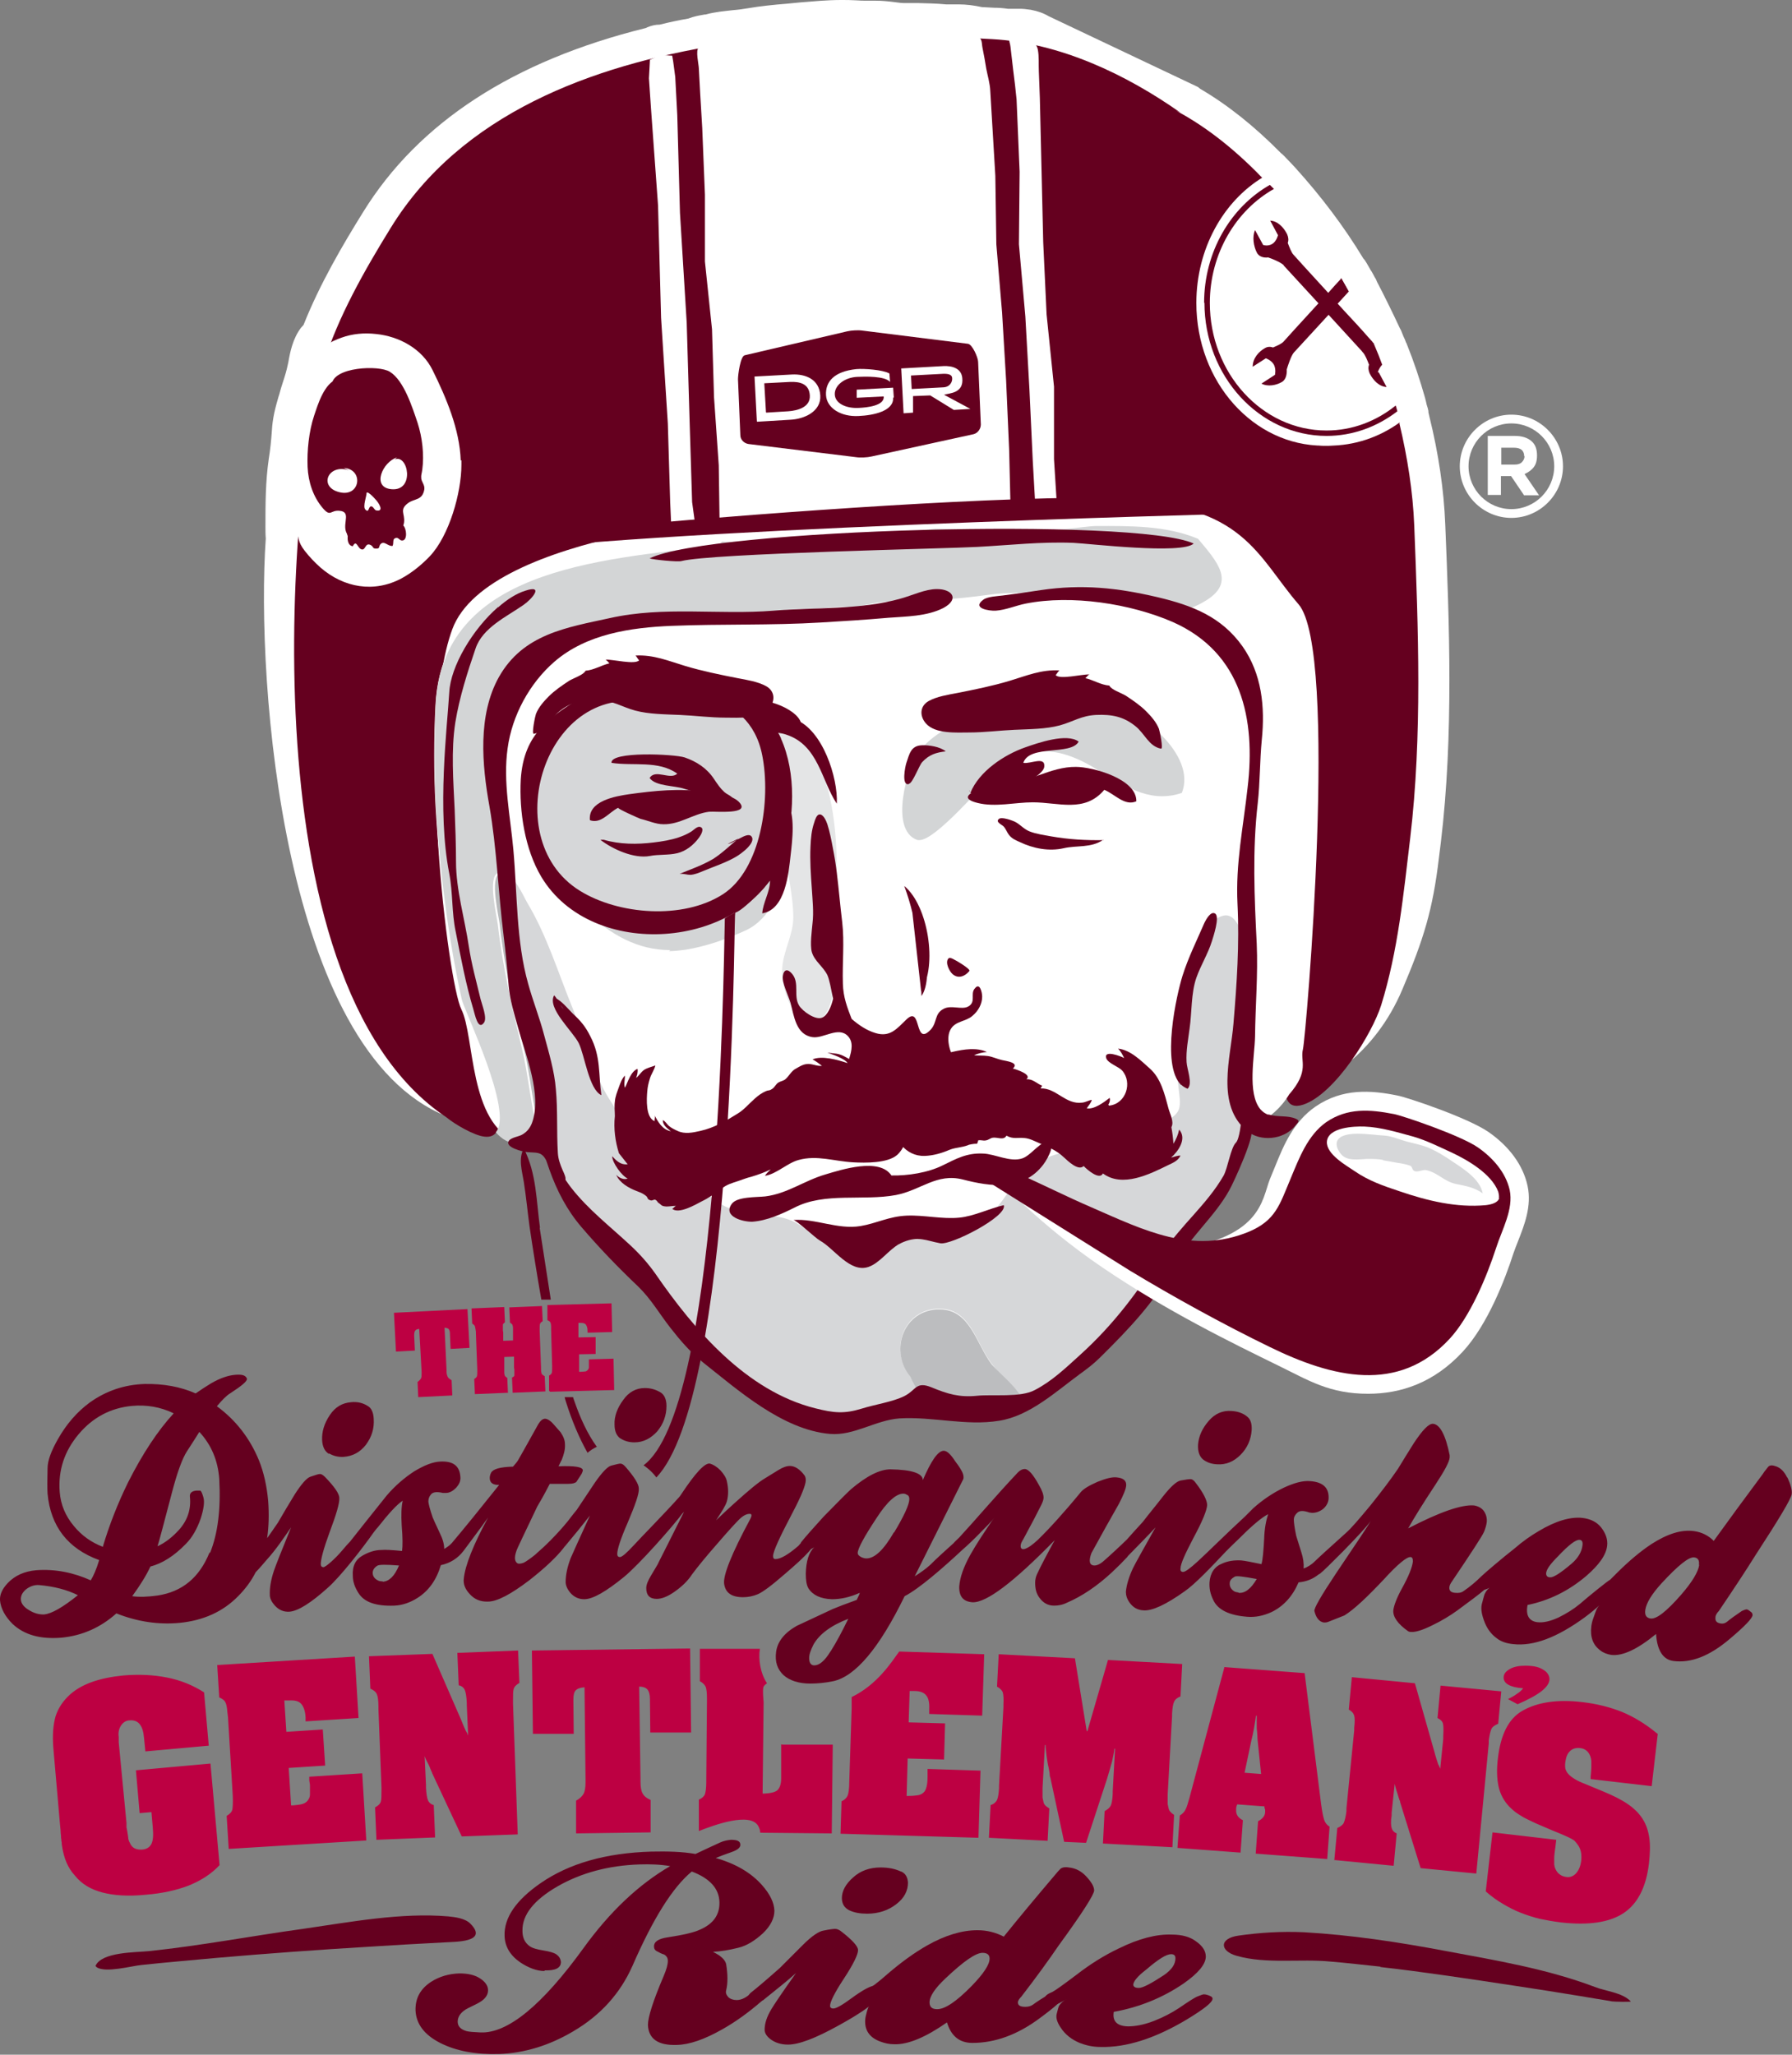 <?xml version="1.0" encoding="UTF-8"?><svg id="Layer_2" xmlns="http://www.w3.org/2000/svg" viewBox="0 0 53.13 60.9"><rect x="0" y="0" width="53.13" height="60.9" fill="#808080" stroke="none"/><defs><style>.cls-1,.cls-2{fill:#fff;}.cls-1,.cls-3{fill-rule:evenodd;}.cls-4{fill:#bd0042;}.cls-5{fill:#ebebec;}.cls-6{fill:#d6d7d9;}.cls-7{fill:#b7b8ba;}.cls-8{fill:#d3d5d6;}.cls-9{fill:#e4e5e6;}.cls-3,.cls-10{fill:#65001f;}.cls-11{fill:#bcbdbf;}.cls-12{fill:#cfd1d2;}.cls-13{fill:#414143;}.cls-14{fill:#c2c4c6;}</style></defs><g id="Layer_1-2"><path class="cls-2" d="M31.09.48c-.15-.09-.32-.15-.53-.19-.13-.02-.24-.03-.32-.03h-.12s-.07,0-.09,0c-.05,0-.1,0-.15,0-.14-.02-.27-.03-.4-.03l-.37-.02c-.23-.05-.46-.08-.69-.08-.03,0-.06,0-.09,0-.06,0-.11,0-.17,0-.04,0-.07,0-.11,0-.3-.03-.58-.03-.85-.04-.14,0-.28,0-.42,0-.08,0-.18-.02-.28-.03-.16-.02-.35-.04-.55-.04-.05,0-.1,0-.14,0-.03,0-.07,0-.1,0-.11,0-.21,0-.32-.01C25.23,0,25.09,0,24.94,0c-.42,0-.82.04-1.2.07l-.41.04c-.38.03-.78.07-1.19.14-.12.02-.26.04-.4.05-.25.03-.53.05-.82.13-.02,0-.05,0-.08.01-.12.02-.28.05-.43.11-.29.05-.57.11-.85.18-.13,0-.25.03-.37.08l-.04.02c-3.93.97-6.74,2.8-8.38,5.45-.61.98-1.29,2.14-1.77,3.35-.03.03-.05.06-.08.09-.24.32-.32.72-.37,1.01l-.02.09c-.03.15-.08.32-.14.5-.04.12-.08.25-.11.37l-.02.06c-.09.31-.18.63-.2,1.03-.02.28-.05.57-.09.81-.1.69-.1,1.35-.1,2.03,0,.11,0,.23.01.34-.3,4.29.53,15.2,5.35,17.12,1.98-.55,2.32.24,2.68.73.32.34,21.81-1.45,22.55-1.54s2.3-1,3.12-2.95c.63-1.48.9-2.36,1.08-3.88l.06-.48c.38-3.17.25-6.49.13-9.41-.04-1.03-.2-2.11-.47-3.2l-.03-.13s0-.03,0-.04c-.01-.06-.03-.12-.05-.18l-.02-.09s-.02-.08-.03-.12c-.15-.53-.33-1.07-.54-1.59,0,0-.01-.04-.02-.04-.02-.06-.05-.13-.08-.19l-.06-.15s-.03-.07-.05-.1c-.2-.43-.48-1-.67-1.36-.02-.05-.04-.1-.07-.14,0,0-.11-.21-.12-.21-.04-.07-.08-.14-.12-.21-.03-.05-.06-.1-.1-.14-.58-.96-1.26-1.85-2-2.67l-.12-.13c-.08-.08-.15-.16-.23-.24-.03-.03-.06-.06-.09-.08-.79-.8-1.58-1.43-2.4-1.91-.02-.02-.04-.03-.06-.05"/><path class="cls-10" d="M41.5,12.52c-.61.44-1.33.69-2.12.69-2.12,0-3.85-1.88-3.85-4.19,0-1.17.44-2.23,1.15-2.99,0,0,.01.02.02,0,0,0-.02,0-.01-.01h.02s-.01,0-.01,0c.02-.02.04-.04.06-.06h0s0,0,0,0c.03-.03.05-.05.08-.08h0s.03,0,.03,0c0,0-.02,0-.02,0,.03-.03.07-.06.1-.09h0s.02,0,.02,0c-.01.01-.02,0-.03,0,.03-.03.06-.05.09-.08,0,0,.01,0,.02.02.02-.01.01-.03,0-.03.01-.01.03-.02.04-.03h0s.02,0,.02,0h-.01c.13-.12.27-.21.42-.3-.79-.83-1.67-1.57-2.67-2.1.05.02.1.05.15.07-1.62-1.14-3.58-2.07-5.58-2.18-2.72-.15-5.39-.26-8.09.17-3.77.61-7.66,2.03-9.75,5.43-.76,1.23-1.57,2.65-1.99,4.03-.93,3.07-2.43,18.28,3.65,22.33.24.2.82.54,1.13.57,1.26.13-.6-3.64-.69-4.04-.41-1.86-.66-3.88-.77-5.81-.05-.98-.05-1.95,0-2.93.25-5.12,7.82-5.15,11.39-5.54,2.59-.29,5.55-.43,8.18-.17,1.11.11,2.48,0,3.48.57.38.22.76.48,1.05.82.53.63,1.08,1.05,1.32,1.86.41,1.37.19,2.61.21,3.98,0,.5.02.97,0,1.47-.11,2.18.07,4.34-.14,6.52-.05.51-.79,2.66.24,2.32.95-.32,2.05-2.12,2.31-2.95.5-1.61.66-3.28.86-4.95.36-3.04.24-6.2.12-9.26-.04-1-.2-2.02-.44-3.03Z"/><path class="cls-2" d="M39.87,8.43s.81,1.58.98,2.04c-.36-.24-1.53-1.62-1.53-1.62l.54-.41Z"/><path class="cls-2" d="M40.98,10.81c-.09.09-.13.22-.13.22l.23.43c-.22-.01-.41-.2-.5-.4-.04-.09-.04-.18-.02-.26-.04-.13-.11-.29-.17-.35,0,0-.03-.03-.05-.06,0,0,0,0,0,0,0,0,0,0,0,0-.14-.15-.53-.58-.98-1.07-.38.41-.76.83-1.03,1.12h0s0,0,0,0c-.09.09-.18.4-.21.5.02.17-.04.31-.14.37-.17.1-.42.15-.61.05l.4-.26s.05-.16-.03-.3c-.07-.14-.24-.19-.24-.19l-.39.25c0-.24.18-.45.36-.55.08-.04.16-.05.24-.02.12-.05.26-.12.32-.18.04-.05.5-.55,1.03-1.13-.38-.41-.76-.83-1.03-1.12h0s0-.01,0-.01c-.09-.09-.36-.2-.46-.23-.16.02-.28-.04-.34-.15-.09-.19-.14-.46-.05-.66l.24.44s.14.05.27-.03c.13-.08.17-.26.17-.26l-.23-.43c.22.01.41.2.5.4.04.09.04.18.02.26.04.13.11.29.17.35.04.05.5.55,1.03,1.13.13-.14.26-.29.39-.43-.68-1.13-1.39-2.03-1.98-2.67-1.13.62-1.9,1.9-1.9,3.38,0,2.09,1.55,3.78,3.46,3.78.77,0,1.48-.27,2.05-.74-.15-.52-.32-1.02-.51-1.49.04.1.07.19.11.29Z"/><path class="cls-2" d="M39.33,12.92c-2,0-3.62-1.77-3.62-3.95,0-1.52.79-2.84,1.95-3.5-.07-.08-.14-.15-.21-.22-1.18.71-1.98,2.12-1.98,3.73,0,2.34,1.69,4.23,3.77,4.23.84,0,1.62-.31,2.24-.83-.02-.06-.03-.12-.05-.19-.59.46-1.32.73-2.1.73Z"/><path class="cls-10" d="M35.71,8.97c0,2.18,1.63,3.95,3.62,3.95.78,0,1.5-.27,2.1-.73-.02-.06-.03-.12-.05-.17-.57.46-1.28.74-2.05.74-1.91,0-3.46-1.7-3.46-3.78,0-1.47.78-2.75,1.9-3.38-.04-.04-.08-.08-.12-.12-1.16.66-1.95,1.98-1.95,3.5Z"/><path class="cls-10" d="M39.98,8.64c-.07-.13-.14-.26-.22-.39,0,0,0,0-.01.01.08.13.15.26.22.39,0,0,0,0,0,0Z"/><path class="cls-10" d="M40.85,11.03s.04-.13.13-.22c-.04-.1-.07-.19-.11-.29-.05-.12-.1-.24-.15-.36,0,0,0,0,0,0-.01,0-.03-.02-.03-.03-.05-.05-.25-.28-.25-.28-.23-.26-.51-.55-.78-.85.11-.12.22-.24.33-.36-.07-.13-.15-.26-.22-.39-.13.14-.26.28-.39.43-.53-.58-.99-1.08-1.03-1.13-.06-.06-.12-.22-.17-.35.03-.08.02-.17-.02-.26-.1-.2-.28-.39-.5-.4l.23.43s-.04.18-.17.26c-.13.08-.27.03-.27.03l-.24-.44c-.09.2-.04.48.05.66.05.11.18.17.34.15.09.03.37.14.46.23h0s0,.01,0,.01c.27.29.65.71,1.03,1.12-.53.58-.99,1.08-1.03,1.13-.06.07-.2.13-.32.18-.07-.03-.16-.03-.24.02-.18.1-.36.3-.36.55l.39-.25s.16.05.24.19c.07.14.03.3.03.3l-.4.26c.19.1.44.05.61-.05.1-.06.15-.2.14-.37.03-.1.13-.41.21-.5h0s0,0,0,0c.27-.29.65-.71,1.03-1.12.45.49.84.92.98,1.07,0,0,0,0,0,0,0,0,0,0,0,0,.02.03.04.05.05.06.06.07.12.22.17.35-.03.08-.02.17.02.26.1.2.28.39.5.4l-.23-.43Z"/><path class="cls-1" d="M19.78,10.59c-.02-.06.04,0,.07-.04-.02-.03-.04-.02-.06-.06-.03.02-.06.11,0,.1"/><path class="cls-10" d="M14.77,17.99c-.75.65-1.41,1.75-1.45,2.53-.06,1.04-.37,3.48,0,5.37.11.57.07,1.16.19,1.72.15.75.3,1.56.52,2.29.05.16.14.66.32.41.1-.14-.06-.53-.1-.69-.13-.54-.27-1.04-.35-1.57-.12-.81-.38-1.68-.38-2.5,0-.52-.02-1.04-.04-1.56-.04-.85-.11-1.75.02-2.58.12-.74.36-1.49.6-2.19.21-.62.92-.94,1.42-1.29.26-.18.62-.61.05-.42-.26.08-.54.26-.8.49"/><path class="cls-13" d="M25.43,13.68c-.11,0-.21,0-.29-.02l-2.73-.33c-.26-.03-.48-.27-.49-.53l-.05-1.19c-.01-.26.19-.52.44-.57l2.58-.56c.17-.04.42-.06.64-.06.11,0,.21,0,.29.02l2.7.33c.26.03.48.27.49.53l.05,1.19c.01.26-.19.52-.44.57l-2.56.56c-.17.04-.42.06-.64.06"/><path class="cls-3" d="M29.08,12.58c0,.13-.09.26-.22.29l-3.02.66c-.13.03-.34.04-.46.02l-3.19-.39c-.13-.02-.24-.13-.24-.26l-.07-1.66c0-.13.07-.68.2-.71l3.04-.71c.13-.03.34-.04.46-.02l3.12.39c.13.02.3.41.3.54l.08,1.85Z"/><path class="cls-2" d="M25.61,13.57c-.18,0-.36,0-.49-.01l-2.67-.33c-.29-.04-.54-.3-.56-.6l-.07-1.6c-.01-.29.21-.59.5-.65l2.53-.55c.13-.03.31-.05.5-.06.19,0,.36,0,.49.01l2.65.33c.29.04.54.31.56.6l.07,1.6c.01.29-.21.59-.5.65l-2.5.55c-.13.03-.32.05-.51.06M25.36,9.86c-.19,0-.36.03-.49.06l-2.53.55c-.25.05-.44.3-.43.56l.07,1.6c.01.25.23.49.48.52l2.67.33c.13.02.29.02.47.01.19,0,.36-.03.49-.06l2.5-.55c.25-.05.44-.31.43-.56l-.07-1.6c-.01-.25-.23-.49-.48-.52l-2.65-.33c-.13-.02-.3-.02-.48-.01"/><path class="cls-10" d="M23.16,21.89c-.23-.51-.73-.94-1.19-1.27-.94-.68-2-.65-3.13-.52-.51.06-.97.19-1.42.46-1.12.68-1.89,1.16-1.98,2.54-.05.95.12,2.07.61,2.89,1.5,2.5,5.94,2.15,7.09-.44.03-.07.05-.14.08-.22.33-1.06.4-2.41-.07-3.45"/><path class="cls-2" d="M19.51,20.92c-3.27-1.05-4.87,3.9-2.32,5.48,1.14.71,3.06.87,4.25.1,1.12-.73,1.42-2.79,1.16-4.11-.39-2-2.62-2.03-4.15-1.57"/><path class="cls-10" d="M20.15,21.19c-.44-.02-.91-.02-1.32-.13-.4-.11-.64-.29-1.08-.31-.47-.02-.81.05-1.16.33-.28.22-.4.6-.76.67-.08.02.04-.54.06-.59.08-.2.23-.37.38-.52.18-.18.39-.32.6-.46.13-.08.44-.18.49-.3.25-.02.46-.16.71-.22-.04-.03-.07-.09-.12-.11.22-.01.88.16,1,.02-.04-.03-.07-.11-.11-.14.54-.03.98.16,1.48.31.5.15,1.04.26,1.55.36.26.05.6.1.85.24.26.15.27.44.08.66-.28.32-.91.27-1.29.27-.45,0-.9-.06-1.35-.08"/><path class="cls-10" d="M21.02,24.06c.19-.02,1.28.1.88-.3-.23-.22-.68-.23-.98-.28-.74-.13-1.54-.04-2.27.06-.41.06-1.22.2-1.16.77.33.12.56-.23.84-.37-.05.02.6.31.66.33.22.05.45.16.68.16.49.01.88-.31,1.35-.37"/><path class="cls-10" d="M17.9,24.89c.48.14.99.14,1.48.08.25-.03.5-.07.74-.15.12-.04.26-.1.37-.17.07-.04.18-.17.27-.14.14.04.02.24-.03.31-.16.22-.39.41-.66.47-.25.06-.55.03-.8.08-.47.09-1.11-.2-1.47-.48"/><path class="cls-10" d="M23.18,24.49c-.06.8-.58,1.42-1.07,2.01-.1.12-.28.28-.34.41-.11.26.12.11.26,0,.3-.24.56-.53.8-.81,0,.34-.21.65-.23.97.69-.11.78-1.19.84-1.72.05-.43.15-1.22-.11-1.58-.22.08-.36.94-.39,1.17-.04.3-.12.57-.27.84"/><path class="cls-10" d="M21.58,25.01c.16,0,.56-.36.69-.23.18.19-.33.55-.46.62-.29.17-.66.29-.97.42-.12.05-.24.1-.37.11-.1,0-.2-.04-.32-.03.29-.12.67-.25.99-.44.27-.17.51-.41.76-.61"/><path class="cls-10" d="M20.29,23.38c.11.04,1.48.45,1.48.43.01-.2-.17-.23-.29-.33-.14-.13-.2-.23-.31-.39-.21-.32-.52-.52-.87-.64-.3-.1-2.21-.19-2.17.16.65.1,1.39-.08,1.95.32-.21.2-.65-.15-.82.13.18.25.75.22,1.03.32"/><path class="cls-10" d="M28.77,23.5c.26-.64,1-1.13,1.63-1.35.37-.13,1.23-.43,1.58-.17-.22.42-1.46.08-1.64.63.21.04.66-.21.62.12-.04.28-.87.63-1.1.68-.28.06-1.07.32-1.13,0"/><path class="cls-10" d="M16.46,29.58c.18.07.39.33.53.47.23.21.37.38.51.66.32.61.24,1.13.33,1.75-.37-.17-.49-1.17-.67-1.54-.18-.36-.95-1.04-.73-1.42.11.12.17.3.28.41"/><path class="cls-10" d="M17.7,42.89c-.29-.4-.5-.87-.67-1.36-.02-.05-.02-.06-.04-.12h-.25c.02.07.02.08.04.14.17.54.39,1.07.64,1.51.08-.07.17-.13.28-.18Z"/><path class="cls-2" d="M22.72,15.26s-8.24.49-9.31,3.39c-1.07,2.9-.13,10.47.27,11.27.4.8.21,3.38,1.65,3.92.71.27.98.13,1.16.58.18.45.98,2.03,1.33,2.26.36.23,2.5,2.91,2.94,3.26s2.87,2.18,3.73,2.18,1.33-.4,2.23-.45c.9-.04,2.55.31,3.31.09.76-.22,5.84-5.39,6.68-7.49.31-1.07.97-.94,1.51-1.83.62-.71.32-.98.41-1.34.09-.36,1.07-11.81-.13-13.19-1.2-1.38-1.65-3.04-5.3-3.03-3.65,0-10.47.36-10.47.36Z"/><path class="cls-6" d="M24.11,41.86c-.24,0-.47-.02-.66-.11-.29-.13-.57-.32-.82-.5-.44-.32-.95-.66-1.35-1.01-.46-.42-.71-.89-1.11-1.35-.46-.53-1.07-.9-1.54-1.42-.54-.59-1.23-1.03-1.61-1.76-.23-.44-.51-.85-.72-1.28-.12-.25-.21-.52-.29-.81.81-1.03-.58-4.55-.76-5.33-.17-.77-.06-1.57-.16-2.35.25.19.47.7.55.83.57.95.92,2.09,1.32,3.07.36.89.59,1.92,1.1,2.73.34.54.7,1.08,1.09,1.59.4.54.53.42,1.07.69.35.17.65.46.94.69.38.3.63.33,1.1.42.49.09.94.05,1.37.3.41.24.71.55,1.19.66.16.04.31.05.46.05.31,0,.6-.08.9-.25.05-.08.14-.11.25-.11.11,0,.24.03.37.06.13.03.25.06.35.06.01,0,.03,0,.04,0,.62-.08,1.68-.3,2.15-.72.56-.51.75-1.2,1.44-1.57.53-.29.97-.34,1.49-.34.03,0,.07,0,.1,0,0,0,.01,0,.02,0,.5,0,.94-.23,1.36-.48.32-.19.95-.35,1.16-.66.12-.18.06-.44.04-.65-.06-.5-.11-1.03-.03-1.54.09-.6.25-1.18.39-1.78.12-.54.17-1.2.58-1.62.17-.17.35-.24.46-.24.28,0,.5.45.47.84-.09.94-.16,1.84-.16,2.78,0,.43-.06.86,0,1.29.1.6.37,1.14.19,1.71-.18.58-.32,1.05-.66,1.55-.31.46-.74.8-1.02,1.27-.35.59-.76,1.36-1.33,1.69-.24.14-.32.49-.53.76-.27.35-.6.59-.85.93-.4.54-.92.91-1.49,1.24-.22.13-.6.22-.85.3-.11-.32-.57-.87-.74-1.1-.45-.61-.62-1.6-1.52-1.6-.03,0-.06,0-.1,0-1.03.08-1.37,1.28-.77,1.99.08.19.18.35.29.5-.27,0-.44.23-.75.34-.3.11-.73.15-1.04.2-.09.01-.1.11-.2.11-.08,0-.25.06-.34.06-.08,0-.17-.08-.25-.08-.04,0-.15.02-.19.02-.15,0-.25-.08-.41-.08"/><path class="cls-8" d="M15.38,33.9c-.28,0-.5-.13-.68-.34.54-.59-.93-3.59-1.01-3.94-.41-1.86-.66-3.88-.77-5.81-.05-.98-.05-1.95,0-2.93.19-3.93,4.66-4.3,8.36-4.7l.13-.13,1.98.13,2.29-.27,2.05-.24,2.22.11h.15c.92.01,2.12-.19,2.39-.19,1.01,0,2.07-.02,3.03.38.05.05-.05-.05,0,0,.58.69,1.11,1.28.25,1.82-.34.21-.59.3-.88.3-.14,0-.3-.02-.48-.06-.59-.13-1.15-.19-1.75-.27-.71-.1-1.6-.19-2.41-.19-.34,0-.66.02-.95.06-.93.13-1.95.2-2.94.2-.4,0-.86.18-1.24.16-.44-.02-.77.06-1.23.06-.82,0-1.39.18-2.18.22-.5.03-1.4-.02-1.9,0-.63.03-1.36.11-1.98.26-1.04.26-1.78.06-2.47.94-1.15,1.48-1.02,4.03-.53,5.72.07.25.12.5.15.76-.06-.05-.12-.07-.17-.07-.02,0-.03,0-.05,0-.31.11-.03,1.27,0,1.53.14,1.23.42,2.44.71,3.65.19.77.27,1.72.48,2.55-.11.13-.25.23-.44.27-.07.01-.13.02-.19.02"/><path class="cls-7" d="M16.01,33.62c-.21-.83-.29-1.78-.48-2.55-.3-1.2-.58-2.41-.71-3.65-.03-.26-.31-1.42,0-1.53.01,0,.03,0,.05,0,.05,0,.11.03.17.07.1.78.05,1.56.22,2.33.17.78,1.57,4.3.76,5.33"/><path class="cls-9" d="M24.06,30.33c-.13,0-.28-.07-.43-.25-.29-.34-.46-.91-.44-1.35.02-.53.33-1.01.33-1.54,0-.64-.18-1.28-.22-1.91,0-.01,0-.02,0-.04,0-.09,0-.17,0-.26,0-.21.09-.41.1-.62.02-.35-.06-.73-.12-1.08-.07-.48-.28-1.05-.26-1.53.01-.22.09-.29.2-.29.17,0,.41.19.55.31.4.35.57.9.72,1.41.35,1.2.35,2.48.29,3.72-.04.82-.04,1.64-.08,2.45-.02.42-.28.99-.65.99"/><path class="cls-8" d="M19.87,28.16c-.96,0-1.75-.45-2.48-1.13-.21-.2-.56-.55-.12-.7.07-.02.15-.03.23-.03.12,0,.24.02.36.04.12.02.24.04.35.04.02,0,.04,0,.06,0,.6-.04,1.16.04,1.76-.12,1.24-.31,1.94-1.21,1.96-2.49,0-.91-.35-1.74-1.3-1.95-.25-.06-.5-.09-.75-.09-.63,0-1.23.2-1.72.65-.61.56-.97,1.39-1.59,1.93-.13.11-.3.18-.47.18-.15,0-.3-.06-.39-.19-.2-.29-.09-1.01.02-1.32.18-.5.61-.99.96-1.4.31-.36.58-.73,1.05-.87.49-.15,1.04-.21,1.58-.21.47,0,.94.05,1.37.12.55.09,1.18.23,1.59.63.39.38.59,1.01.68,1.53.1.57.27,1.15.23,1.73-.02.25.02.49.03.73,0,.01,0,.02,0,.04,0,.1,0,.21,0,.32-.06.74-.45,1.64-1.16,1.97-.56.26-1.18.48-1.8.58-.16.02-.32.04-.48.04"/><path class="cls-14" d="M23.31,25.27s0-.02,0-.04c0,.01,0,.02,0,.04"/><path class="cls-8" d="M27.24,24.9s-.04,0-.06-.01c-.81-.31-.29-2.13.05-2.59.39-.53,1.1-.91,1.82-1.06.59-.38,1.77-.54,2.71-.54.45,0,.84.04,1.09.1.92.24,2.64,1.56,2.19,2.7-.2.07-.4.1-.58.1-.87,0-1.58-.64-2.36-1.03-.41-.2-.77-.3-1.12-.3-.54,0-1.02.24-1.52.69-.39.36-1.72,1.94-2.2,1.94"/><path class="cls-5" d="M28.9,42s-.04,0-.05,0c-.73-.02-1.22-.26-1.57-.71.02,0,.04,0,.06,0,.16,0,.33.02.54.07.27.07.49.04.75.06.24.02.43.1.67.1.04,0,.08,0,.12,0,.24-.03.42-.16.64-.24.02,0,.03-.01.05-.02.03.08.03.16.01.23-.11.42-.84.5-1.21.5"/><path class="cls-11" d="M29.3,41.53c-.23,0-.42-.08-.67-.1-.27-.02-.48,0-.75-.06-.2-.05-.37-.07-.54-.07-.02,0-.04,0-.06,0-.11-.14-.21-.31-.29-.5-.6-.71-.26-1.91.77-1.99.03,0,.07,0,.1,0,.89,0,1.07.98,1.52,1.6.17.23.79.71.9,1.03-.02,0-.15.06-.16.07-.21.09-.45,0-.7.03-.04,0-.08,0-.12,0"/><path class="cls-1" d="M28.95,6.74c-.07,0-.11.06-.08-.03-.06,0-.03.09-.03.15.02,0,.01-.03.02-.04.03.03.1,0,.1-.07"/><path class="cls-10" d="M30.1,21.63c.44-.02.91-.02,1.32-.13.4-.11.64-.29,1.08-.31.47-.02.81.05,1.16.33.28.22.4.6.76.67.08.02-.04-.54-.06-.59-.08-.2-.23-.37-.38-.52-.18-.18-.39-.32-.6-.46-.13-.08-.44-.18-.49-.3-.25-.02-.46-.16-.71-.22.04-.03.07-.09.12-.11-.22-.01-.88.16-1,.02.03-.03.07-.11.11-.14-.54-.03-.98.16-1.48.31-.5.15-1.04.26-1.55.36-.26.05-.6.1-.85.24-.26.15-.27.44-.08.66.28.32.91.27,1.29.27.45,0,.9-.06,1.35-.08"/><path class="cls-10" d="M30.62,23.78c-.52,0-1.11.15-1.63.02-.86-.21.41-.55.74-.56.74-.02,1.41-.52,2.17-.51.5,0,1.81.36,1.79,1.02-.35.15-.63-.21-.95-.34-.58.69-1.36.37-2.12.37"/><path class="cls-10" d="M32.71,24.89c-.36.25-.78.16-1.17.25-.44.1-.9.01-1.3-.18-.13-.06-.24-.1-.33-.22-.06-.08-.09-.18-.16-.25-.05-.05-.25-.13-.13-.22.07-.06.34.03.41.06.18.06.31.24.49.31.2.08.44.11.65.15.51.09,1.03.12,1.55.11"/><path class="cls-10" d="M26.95,23.23c.11-.02.3-.54.39-.64.21-.23.43-.29.7-.32-.17-.14-.5-.19-.71-.18-.33.01-.37.27-.46.53-.03.09-.15.67.07.62"/><path class="cls-10" d="M23.57,21.32c.82.3,1.28,1.74,1.24,2.5-.46-.68-.54-1.74-1.51-2.05-.3-.1-.67-.04-.95-.2-.21-.11-.56-.53-.27-.73.4-.27,1.55.14,1.67.59"/><path class="cls-10" d="M18.61,34.51c-.21.02-.33-.1-.46-.24,0,.19.29.59.46.66-.11.05-.26-.02-.34-.11.1.24.37.39.6.48.13.05.19.07.29.15.06.06.02.1.14.13.04.01.1-.04.13-.02.06.03.06.07.09.09.1.06.07.1.24.11.1,0,.18-.02.28-.02-.04.02-.07.07-.11.09.2.16.68-.12.87-.22.21-.1.4-.24.58-.37.18-.14.31-.17.52-.24.12-.04.24-.09.37-.12.2-.06.4-.13.58-.22-.06.06-.13.12-.17.19.34-.05.66-.38,1-.47.54-.15,1.06.04,1.61.07.36.02,1.03.03,1.31-.22.43-.39.39-1.28.12-1.74-.38-.66-1.03-.81-1.65-1.16-.21-.12-.32-.1-.54-.13.14.05.51.17.6.31-.3-.1-.77-.23-1.04-.11.1.05.2.13.28.19-.16.02-.31-.08-.47-.05-.12.02-.19.07-.28.12-.17.08-.22.24-.35.34-.06.04-.14.05-.2.09-.07.05-.1.13-.17.18-.1.07-.09.03-.19.07-.12.05-.23.13-.33.22-.17.15-.32.33-.5.44-.35.22-.71.43-1.12.52-.22.05-.46.1-.67,0-.09-.04-.19-.09-.26-.15-.06-.05-.1-.14-.18-.17,0,.15.13.24.24.33-.25-.05-.38-.27-.49-.49.04.05,0,.13.01.19-.27-.1-.24-.66-.22-.88.01-.14.04-.26.08-.39.04-.13.13-.25.16-.38-.09.03-.19.06-.28.1-.13.06-.18.18-.29.27.03-.08.06-.19.04-.27-.2.08-.28.38-.37.56-.04-.09,0-.25,0-.36-.09.08-.14.23-.18.34-.05.14-.11.28-.12.43-.02.15,0,.28,0,.43-.04.37.01.75.12,1.1"/><path class="cls-10" d="M29.33,33.61c.28.17-.25.17-.35.17.06.14-.15.11-.24.08h0s.01.04.03.05c-.18.1-.42.09-.62.17-.23.1-.48.17-.73.18-.58.02-.93-.51-.98-1.03-.07-.66.36-1.18.82-1.61.27-.26.65-.37,1.01-.45.31-.07.69-.13.99.01-.12.01-.27.04-.38.1.14.01.27,0,.41.02.14.02.28.09.42.12.12.03.52.07.32.25.11.03.58.18.4.32.19-.02.31.13.47.19-.02.02-.03.06-.05.08.47-.02.74.49,1.24.42.1-.01.19-.07.28-.08-.02.09-.1.17-.15.25.22.04.51-.18.68-.31.02.07,0,.14-.04.2l.02.03c.51-.05.7-.69.39-1.04-.11-.12-.41-.21-.47-.36-.09-.27.44-.06.53-.01-.05-.1-.1-.2-.18-.28.37.04.68.36.94.59.33.29.44.76.55,1.17.04.17.18.4.09.57.03.16.05.32.06.49.08-.13.14-.27.17-.42.24.27-.03.65-.24.83.09-.02.18-.06.28-.06-.07.15-.21.21-.36.28-.55.27-1.36.68-1.94.25-.1.21-.48-.12-.57-.22-.16.16-.48-.16-.59-.26-.21-.2-.45-.3-.73-.42-.14-.06-.29-.14-.44-.15-.21-.02-.33.04-.53-.07-.08.15-.27.04-.4.06-.08.01-.13.07-.21.08-.08.02-.14-.02-.23,0,0,.04-.02.06-.03.1-.22-.01-.43.12-.65.05"/><path class="cls-10" d="M26.66,36.87c-.33.19-.57.56-.91.68-.55.19-1.02-.55-1.44-.78-.13-.07-.71-.62-.79-.61.66-.05,1.31.29,1.99.18.48-.08.85-.29,1.38-.31.51-.02,1.05.11,1.55.06.43-.04.89-.27,1.32-.37.12.33-1.56,1.19-1.88,1.13-.43-.08-.64-.22-1.09-.04-.05.02-.09.04-.14.07"/><path class="cls-10" d="M27.31,29.38c.49-.76.21-2.54-.5-3.12.4,1.08.48,2.11.51,3.26.4-.54.03-2.47-.37-2.89.04.1.05.22.09.32"/><path class="cls-10" d="M28.89,29.31c-.12.16.05.39-.18.52-.19.11-.51-.05-.73.07-.28.14-.19.4-.38.61-.51.55-.26-.75-.73-.29-.28.27-.48.53-.91.4-.27-.08-.5-.24-.71-.42-.13-.34-.25-.64-.26-1.05-.02-.6.05-1.22-.02-1.82-.06-.49-.1-.98-.16-1.46-.03-.25-.07-.5-.12-.75-.04-.22-.09-.47-.16-.69-.03-.09-.12-.31-.24-.29-.08.01-.13.17-.15.24-.08.23-.1.47-.11.71-.02.42.01.84.04,1.26.02.33.06.68.02,1.01-.02.23-.08.64-.02.86.08.27.33.42.46.68.06.13.11.41.17.7-.05.22-.16.49-.32.56-.2.09-.59-.19-.69-.36-.17-.28.02-.66-.2-.93-.13-.16-.25-.15-.28.06-.03.2.17.59.23.8.1.38.16.94.65,1.01.32.05.77-.33,1.05-.03.33.35-.2.97-.09,1.38.2.74,1.24,1.12,1.92.98.5-.1.91-.23,1.32-.54.19-.14.24-.29.27-.51.04-.29-.08-.35-.24-.58-.16-.24-.29-.68-.13-.94.14-.24.45-.22.64-.39.17-.14.29-.35.29-.57,0-.12-.07-.44-.22-.24"/><path class="cls-10" d="M35.02,32.15c.05.05.12.09.19.12.16-.15-.02-.58-.03-.79-.02-.34.05-.68.09-1,.07-.48.04-1.04.2-1.5.13-.37.34-.7.46-1.08.04-.13.24-.72.1-.82-.13-.09-.27.17-.32.27-.22.51-.48,1.03-.65,1.57-.17.54-.65,2.64-.04,3.24"/><path class="cls-10" d="M28.74,28.78c-.13.16-.33.24-.5.09-.09-.08-.22-.33-.13-.45.03-.05.1-.02.14,0,.05.02.54.3.49.36"/><path class="cls-10" d="M36.8,33.23s-.05.54-.16.64c-.15.15-.24.75-.36.97-.5.87-1.26,1.46-1.8,2.29-.74,1.15-1.44,2.11-2.47,3.04-.44.4-.83.77-1.33,1.03-.43.23-1.24.12-1.72.17-.51.05-.86-.05-1.34-.25-.47-.19-.45.08-.81.26-.34.17-.88.25-1.26.37-.52.16-.83.13-1.38-.01-2.04-.51-3.59-2.32-4.74-3.99-.22-.31-.46-.58-.74-.84-.59-.55-1.25-1.06-1.75-1.7-.24-.31-.44-.65-.55-1.03-.12-.4-.07-.82-.14-1.23-.02-.14-.22-.51-.3-.19-.09.35.05.68.1,1.02.05.31.13.59.24.89.22.62.52,1.2.95,1.7.53.62,1.09,1.2,1.68,1.76.39.38.63.81.96,1.23.28.36.59.72.95,1.01,1.05.83,2.37,2.01,3.78,2.13.71.06,1.35-.41,2.06-.46.98-.06,1.97.23,2.95.07.9-.14,1.67-.85,2.39-1.38.21-.15.42-.31.61-.5.85-.84,1.65-1.67,2.22-2.75.44-.83,1.17-1.41,1.61-2.21.1-.17.86-1.8.61-1.81"/><path class="cls-10" d="M18.22,32.28s0,.03,0,.05c0,.02,0,.05,0,.08v-.13Z"/><path class="cls-10" d="M13.14,26.83c-.27.32.2,1.17-.29,1.3-.18-.3-.6-.79-.59-1.15.02-.47.83-.48.79.09"/><path class="cls-10" d="M31.16,34.07c.03-.09.04-.18.04-.26-.34-.04-.59.41-.88.52-.37.13-.81-.13-1.18-.14-.48-.02-.78.15-1.19.35-.44.22-1.04.31-1.52.3-.36-.54-1.49-.17-1.96-.03-.62.18-1.13.57-1.78.65-.26.03-.85,0-1,.23-.26.37.34.53.62.52.43-.03.87-.23,1.25-.42.89-.46,2.03-.19,3-.37.74-.14,1.21-.66,1.99-.46.81.21,1.78.35,2.38-.44.09-.12.18-.28.23-.44"/><path class="cls-10" d="M37.6,33.04c-.08-.03-.16-.08-.23-.16-.4-.48-.17-1.58-.16-2.16.01-.92.09-1.83.05-2.75-.07-1.38-.13-2.78.03-4.16.07-.63.06-1.26.12-1.88.1-.98,0-1.96-.57-2.77-.63-.89-1.51-1.22-2.52-1.46-1.2-.28-2.23-.39-3.46-.21-.39.06-.74.11-1.13.16-.15.02-.44.03-.57.12-.36.26.16.34.36.33.3-.02.59-.15.89-.21,1.36-.27,3.11,0,4.37.55,2.04.91,2.45,2.88,2.21,4.9-.13,1.18-.36,2.26-.3,3.45.06,1.19-.02,2.37-.12,3.55-.08,1.01-.53,2.41.4,3.18.4.33,1.08.26,1.41-.13.12-.14.17-.17.04-.23-.24-.11-.55-.04-.81-.13"/><path class="cls-10" d="M16.76,34.97c.03-.06-.04-.2-.08-.29-.07-.16-.13-.33-.14-.5-.04-.64,0-1.27-.06-1.9-.04-.53-.21-1.09-.35-1.61-.13-.5-.33-1-.47-1.51-.36-1.27-.32-2.66-.44-3.98-.09-.99-.31-2.01-.17-3,.13-.97.65-1.93,1.39-2.57.95-.82,2.26-1.01,3.47-1.06,1.48-.06,2.95-.01,4.43-.1.67-.04,1.33-.08,2-.14.53-.04,1.14-.04,1.63-.29.48-.26.27-.56-.19-.56-.35,0-.71.18-1.07.28-1.19.34-2.56.26-3.78.36-1.61.13-3.25-.14-4.85.22-1.28.28-2.57.47-3.29,1.75-.63,1.13-.5,2.6-.28,3.82.22,1.26.26,2.55.42,3.83.06.49.11.99.15,1.49.04.44.16.82.28,1.25.22.8.72,2,.41,2.83-.06.15-.15.26-.29.34-.1.06-.32.08-.39.18-.14.19.4.33.56.34.24.02.39-.02.52.2.11.17.27.56.46.63.08.03.13.02.14-.01"/><path class="cls-2" d="M29.96,15.43l-2.16.05-2.15.06-2.15.16-2.16.16-.03-2.07-.14-2.01-.06-2.02-.21-2.01v-1.98s-.08-1.98-.08-1.98c-.02-.34-.04-.67-.06-1.01-.01-.25-.03-.49-.04-.74,0-.13-.11-.56,0-.63.1-.07.33-.08.46-.12.38-.1.77-.1,1.15-.17.42-.07.83-.11,1.25-.14.46-.04.91-.09,1.38-.09.3,0,.6.04.9.02.29-.02.59.06.88.07.41.02.81,0,1.22.04.14.01.27,0,.41,0,.2,0,.4.02.6.07.16.04.13.18.16.33.04.2.08.41.11.61.04.21.11.44.12.66l.15,2.52.03,2.03.17,2.02.12,2.02.09,2.06.05,2.08"/><polygon class="cls-2" points="20.65 15.83 19.91 15.79 19.87 14.89 19.8 12.55 19.6 9.42 19.51 6.09 19.3 3.2 19.24 2.32 19.26 1.96 19.27 1.77 19.59 1.63 19.93 1.65 19.96 1.83 20.02 2.28 20.08 3.41 20.16 6.31 20.36 9.57 20.45 12.62 20.52 14.88 20.65 15.83"/><path class="cls-2" d="M31.36,15.23l-.65.02-.09-1.59-.1-2.14-.12-2.14-.19-2.14.02-2.15-.09-2.14c-.03-.29-.06-.58-.1-.87-.03-.23-.05-.46-.08-.69-.02-.19-.12-.25.12-.24.1,0,.21,0,.31.01.18.03.34.11.38.31.04.2.02.44.03.64.01.26.02.53.03.79l.05,2.14.05,2.14.1,2.14.22,2.14v2.15s.1,1.6.1,1.6Z"/><path class="cls-2" d="M13.68,13.64s0,.09,0,.14c0,.82-.36,2.1-.94,2.71-.24.25-.52.48-.83.65-.82.44-1.72.28-2.41-.32-.17-.15-.33-.32-.47-.5-.2-.26-.2-.41-.2-.73,0-.64,0-1.27.09-1.9.04-.29.08-.59.09-.88.02-.33.1-.59.19-.9.09-.31.2-.62.27-.93.04-.21.09-.55.22-.73.09-.12.3-.19.43-.24.33-.12.68-.15,1.03-.11.69.07,1.37.44,1.68,1.08.4.81.8,1.75.83,2.67"/><path class="cls-10" d="M19.26,16.55c.11.04.83.11.94.08.88-.23,7.9-.37,8.77-.42.95-.05,1.9-.16,2.86-.12.45.02,3.22.35,3.56.02-1.69-.78-14.34-.44-16.13.44"/><path class="cls-10" d="M10,11.23c-.39.14-.57.74-.69,1.1-.15.45-.21,1.03-.19,1.51.02.44.16.88.45,1.22.24.28.22.05.5.08.33.03.11.33.18.59.12.45.93.36,1.29.21.22-.09.41-.23.44-.46.03-.26-.15-.37.12-.57.19-.14.42-.07.48-.4.02-.13-.07-.21-.09-.32-.01-.13.01-.12.03-.27.06-.44,0-.96-.14-1.39-.15-.44-.4-1.25-.82-1.51-.33-.21-1.68-.14-1.72.37"/><path class="cls-2" d="M11.77,13.56c-.42.12-.77.89-.16.94.7.06.49-1.06.09-.88"/><path class="cls-2" d="M10.35,13.94c-.63-.21-.92.5-.28.65.62.15.72-.69.12-.72"/><path class="cls-2" d="M10.87,14.6c0,.11-.12.41-.04.5.11.12.09-.07.16-.09.08-.02.1.11.17.12.25.04.05-.25-.02-.32-.04-.05-.31-.34-.27-.15"/><path class="cls-10" d="M10.32,15.83c-.03.13-.02.34.14.36.1-.2.14.03.23.08.16.09.12-.22.31-.11.08.05.04.1.15.1.13,0,.07-.06.13-.13.11-.12.22.07.36.05.04-.09-.01-.2.08-.23.1-.04.12.08.21.07.16-.01.12-.36.03-.44-.14-.12-.52.13-.69.17-.23.06-.43.02-.66-.03-.07-.01-.2-.06-.26-.03-.08.04-.07.17-.02.24"/><path class="cls-10" d="M14.07,15.99s19.85-2.03,22.37-.9c.17.08.09.14.09.14,0,0-18.02.46-22.38,1.22l-.08-.46Z"/><path class="cls-10" d="M14.77,17.99c-.75.65-1.41,1.75-1.45,2.53-.06,1.04-.37,3.48,0,5.37.11.57.07,1.16.19,1.72.15.75.3,1.56.52,2.29.05.16.14.66.32.41.1-.14-.06-.53-.1-.69-.13-.54-.27-1.04-.35-1.57-.12-.81-.38-1.68-.38-2.5,0-.52-.02-1.04-.04-1.56-.04-.85-.11-1.75.02-2.58.12-.74.36-1.49.6-2.19.21-.62.92-.94,1.42-1.29.26-.18.62-.61.05-.42-.26.08-.54.26-.8.49"/><path class="cls-3" d="M29.08,12.58c0,.13-.09.26-.22.29l-3.02.66c-.13.03-.34.04-.46.02l-3.19-.39c-.13-.02-.24-.13-.24-.26l-.07-1.66c0-.13.07-.68.2-.71l3.04-.71c.13-.03.34-.04.46-.02l3.12.39c.13.02.3.41.3.54l.08,1.85Z"/><path class="cls-10" d="M23.16,21.89c-.23-.51-.73-.94-1.19-1.27-.94-.68-2-.65-3.13-.52-.51.06-.97.19-1.42.46-1.12.68-1.89,1.16-1.98,2.54-.05.95.12,2.07.61,2.89,1.5,2.5,5.94,2.15,7.09-.44.03-.07.05-.14.08-.22.33-1.06.4-2.41-.07-3.45"/><path class="cls-6" d="M19.51,20.92c-3.27-1.05-4.87,3.9-2.32,5.48,1.14.71,3.06.87,4.25.1,1.12-.73,1.42-2.79,1.16-4.11-.39-2-2.62-2.03-4.15-1.57"/><path class="cls-10" d="M20.15,21.19c-.44-.02-.91-.02-1.32-.13-.4-.11-.64-.29-1.08-.31-.47-.02-.81.05-1.16.33-.28.22-.4.6-.76.67-.08.02.04-.54.06-.59.08-.2.23-.37.38-.52.18-.18.39-.32.6-.46.13-.08.44-.18.49-.3.25-.02.46-.16.71-.22-.04-.03-.07-.09-.12-.11.22-.01.88.16,1,.02-.04-.03-.07-.11-.11-.14.54-.03.98.16,1.48.31.5.15,1.04.26,1.55.36.26.05.6.1.85.24.26.15.27.44.08.66-.28.32-.91.27-1.29.27-.45,0-.9-.06-1.35-.08"/><path class="cls-10" d="M21.02,24.06c.19-.02,1.28.1.88-.3-.23-.22-.68-.23-.98-.28-.74-.13-1.54-.04-2.27.06-.41.06-1.22.2-1.16.77.33.12.56-.23.84-.37-.05.02.6.31.66.33.22.05.45.16.68.16.49.01.88-.31,1.35-.37"/><path class="cls-10" d="M17.9,24.89c.48.14.99.14,1.48.08.25-.03.5-.07.74-.15.12-.04.26-.1.37-.17.07-.04.18-.17.27-.14.14.04.02.24-.03.31-.16.22-.39.41-.66.47-.25.06-.55.03-.8.08-.47.09-1.11-.2-1.47-.48"/><path class="cls-10" d="M23.18,24.49c-.06.8-.58,1.42-1.07,2.01-.1.12-.28.28-.34.41-.11.26.12.11.26,0,.3-.24.56-.53.8-.81,0,.34-.21.65-.23.97.69-.11.78-1.19.84-1.72.05-.43.15-1.22-.11-1.58-.22.08-.36.94-.39,1.17-.04.3-.12.57-.27.84"/><path class="cls-10" d="M21.58,25.01c.16,0,.56-.36.69-.23.18.19-.33.55-.46.62-.29.17-.66.29-.97.42-.12.05-.24.1-.37.11-.1,0-.2-.04-.32-.03.29-.12.67-.25.99-.44.27-.17.51-.41.76-.61"/><path class="cls-10" d="M20.29,23.38c.11.04,1.48.45,1.48.43.01-.2-.17-.23-.29-.33-.14-.13-.2-.23-.31-.39-.21-.32-.52-.52-.87-.64-.3-.1-2.21-.19-2.17.16.65.1,1.39-.08,1.95.32-.21.2-.65-.15-.82.13.18.25.75.22,1.03.32"/><path class="cls-10" d="M28.77,23.5c.26-.64,1-1.13,1.63-1.35.37-.13,1.23-.43,1.58-.17-.22.42-1.46.08-1.64.63.21.04.66-.21.62.12-.04.28-.87.63-1.1.68-.28.06-1.07.32-1.13,0"/><path class="cls-10" d="M16.46,29.58c.18.07.39.33.53.47.23.21.37.38.51.66.32.61.24,1.13.33,1.75-.37-.17-.49-1.17-.67-1.54-.18-.36-.95-1.04-.73-1.42.11.12.17.3.28.41"/><path class="cls-10" d="M16.15,58.42c-.24,0-.49-.1-.73-.26-.3-.21-.45-.47-.46-.78-.02-.54.34-1.06,1.06-1.56.85-.59,1.94-.9,3.29-.94.48-.01.92,0,1.31.07.23-.11.47-.22.73-.34.11-.05.22-.07.32-.08.19,0,.28.04.28.15,0,.08-.08.15-.25.21-.2.07-.36.13-.48.18.6.17,1.05.44,1.37.8.24.27.36.52.37.76,0,.22-.11.45-.34.67-.24.22-.48.37-.73.43-.28.07-.53.11-.75.12.07.04.13.07.19.11.12.09.18.17.2.26.05.31.05.56,0,.77-.02.07,0,.13.06.2.06.06.15.09.25.09.15,0,.3-.08.45-.23.1-.1.23-.15.38-.15.11,0,.16.02.16.08,0,.08-.09.2-.27.35-.36.31-.74.59-1.15.82-.53.3-.97.45-1.34.46-.56.02-.84-.18-.86-.59,0-.23.15-.71.47-1.46.08-.19.12-.33.12-.44,0-.09-.04-.15-.11-.19-.07-.02-.13-.05-.2-.09-.07-.03-.1-.08-.1-.15,0-.14.13-.23.41-.27.45-.07.77-.14.96-.23.39-.17.58-.44.57-.81-.01-.41-.29-.71-.82-.91-.57.47-1.15,1.4-1.76,2.8-.36.81-.94,1.46-1.76,1.94-.71.42-1.44.64-2.19.67-.69.02-1.28-.09-1.75-.33-.47-.24-.71-.56-.73-.96-.01-.36.14-.64.46-.85.25-.16.53-.24.84-.25.24,0,.44.04.6.14.16.1.25.22.25.36,0,.16-.11.29-.33.4-.23.11-.34.17-.35.18-.15.1-.22.22-.22.35,0,.14.09.23.26.28.07.02.21.03.42.04.8.03,1.82-.8,3.05-2.5.78-1.08,1.64-1.89,2.57-2.43-.29-.05-.59-.06-.91-.05-.92.03-1.73.25-2.43.65-.71.41-1.05.85-1.04,1.32,0,.2.07.35.21.45.08.06.22.1.41.13.19.03.31.07.36.1.1.06.15.14.16.24,0,.18-.16.26-.49.25"/><path class="cls-10" d="M22.35,59.32c-.16-.07-.19-.15-.11-.24.14-.11.44-.36.88-.75.23-.23.46-.46.69-.69.26-.26.47-.4.61-.42.19-.04.31-.05.34-.05.06,0,.13.03.2.09.32.25.48.43.48.54,0,.13-.14.42-.43.86-.27.41-.4.68-.4.79,0,.05.03.08.1.08.08,0,.26-.1.53-.3.34-.25.58-.38.71-.38.15,0,.23.04.23.14,0,.05-.04.12-.12.21-.18.22-.59.5-1.21.84-.67.37-1.16.56-1.49.56-.21,0-.39-.06-.53-.17-.11-.09-.16-.18-.16-.27,0-.18.06-.38.2-.61.07-.12.31-.48.73-1.07-.28.25-.61.51-.97.8-.06.03-.16.06-.29.06M26.72,55.47c.13.06.19.17.2.33,0,.24-.11.46-.35.64-.23.18-.52.28-.86.28-.21,0-.38-.03-.53-.1-.14-.07-.22-.19-.22-.36,0-.21.11-.42.34-.62.21-.19.48-.29.81-.29.23,0,.43.04.6.12"/><path class="cls-10" d="M28.08,59.94c-.63.44-1.15.66-1.56.65-.15,0-.29-.03-.42-.08-.3-.11-.45-.31-.45-.59,0-.07.01-.14.03-.21.03-.13.06-.21.08-.24.04-.08.12-.15.23-.21-.18.12-.31.18-.39.18-.06,0-.12-.02-.18-.07-.06-.04-.09-.09-.08-.13,0-.06.07-.12.22-.18.14-.06.4-.24.75-.55.42-.36.81-.64,1.18-.85.53-.3,1.03-.45,1.49-.45.29,0,.55.07.78.19.45-.56.96-1.17,1.52-1.83.05-.06.1-.12.16-.18.05-.04.13-.06.25-.04.2.02.37.11.51.26.16.17.24.31.24.42,0,.12-.35.67-1.05,1.63-.3.44-.67.95-1.11,1.52-.06.06-.1.12-.1.17,0,.09.07.13.22.13.09,0,.16-.02.22-.06.12-.09.29-.2.5-.32.1-.04.16-.06.18-.06.05,0,.11.02.19.06.04.02.05.04.05.07,0,.08-.24.3-.73.66-.65.48-1.31.72-1.98.72-.39,0-.64-.21-.76-.63M27.79,59.55c.23,0,.57-.23,1.02-.69.35-.36.53-.63.53-.81,0-.11-.07-.17-.21-.17-.2,0-.56.25-1.09.75-.32.3-.48.54-.48.72,0,.13.07.2.22.2"/><path class="cls-10" d="M33.02,59.64c-.04.27.1.41.42.42.2,0,.46-.04.77-.16.28-.11.53-.24.74-.38.28-.19.46-.31.56-.35.1-.04.16-.06.18-.06.06,0,.13.02.21.06.04.02.05.05.05.07,0,.11-.26.31-.77.62-.94.56-1.79.83-2.55.81-.24,0-.44-.05-.62-.12-.24-.1-.43-.25-.56-.45-.11-.16-.15-.3-.12-.41.03-.12.05-.2.07-.24.05-.08.13-.15.24-.21-.19.12-.32.18-.4.18-.06,0-.12-.02-.18-.07-.05-.05-.08-.09-.08-.13,0-.06.07-.12.22-.18.08-.04.32-.21.73-.52.4-.31.82-.57,1.24-.77.59-.29,1.12-.43,1.58-.41.3,0,.54.07.71.2.2.14.29.29.29.45,0,.23-.23.5-.66.8-.6.41-1.29.7-2.07.84M33.77,58.92c.11,0,.36-.13.74-.38.23-.16.34-.32.34-.5,0-.08-.04-.12-.13-.12-.14,0-.38.15-.74.46-.25.19-.37.34-.38.44,0,.06.05.1.16.1"/><path class="cls-10" d="M40.92,58.3c1.32.15,2.63.35,3.95.55.66.1,1.31.2,1.97.31.32.05.64.11.96.16.07.01.56.02.55,0-.26-.27-.75-.3-1.07-.43-1.43-.54-2.95-.79-4.45-1.07-1.38-.26-2.77-.47-4.17-.55-.66-.03-1.31.01-1.94.1-.58.08-.56.46-.05.6.89.25,1.87.08,2.79.17.49.04.98.1,1.47.15"/><path class="cls-10" d="M6.42,58.03c1.5-.13,3-.24,4.51-.33.75-.05,1.5-.09,2.26-.13.3-.02,1.3,0,.76-.55-.15-.16-.45-.2-.66-.22-1.4-.12-2.92.17-4.31.37-1.52.21-3.04.5-4.57.66-.39.04-1.4.02-1.58.44.01.01.03.03.04.04.27.17,1.02-.04,1.33-.07.74-.08,1.48-.14,2.22-.21"/><path class="cls-4" d="M12.4,41.41l-.02-.45s.08-.06.1-.1c.02-.04.02-.09.02-.16v-.04s-.07-1.27-.07-1.27c-.06,0-.1.02-.12.05-.02.02-.03.07-.03.13v.03s.02.43.02.43l-.56.03-.06-1.15,2.18-.11.06,1.15-.56.03-.02-.43v-.03c0-.06-.02-.11-.04-.13-.02-.02-.06-.03-.12-.04l.06,1.27v.04c0,.07.02.12.04.16.02.03.06.06.11.09l.02.45-1.02.05ZM15.06,41.29l-.02-.45s-.06-.04-.07-.06c-.01-.02-.02-.06-.02-.11v-.07s0-.05,0-.05v-.33s.29-.01.29-.01v.33s.01.05.01.05v.08s0,.08,0,.1c0,.02-.03.04-.07.06l.02.45.97-.04-.02-.45s-.07-.04-.09-.07c-.01-.03-.02-.08-.02-.16v-.04s-.04-1.08-.04-1.08v-.04c0-.07,0-.13.01-.16.01-.03.04-.06.08-.08l-.02-.45-.97.04.02.45s.06.04.07.06c.01.02.02.06.02.11v.06s0,.05,0,.05v.25s-.29.01-.29.01v-.25s-.01-.05-.01-.05v-.07c0-.05,0-.09,0-.11,0-.02.03-.04.06-.07l-.02-.45-.97.04.02.45s.07.04.08.08c.01.03.02.09.03.16v.04s.04,1.08.04,1.08v.04c0,.07,0,.13-.01.16-.01.03-.04.06-.08.08l.02.45.97-.04ZM16.31,41.25l1.9-.05-.02-.93-.73.02v.05s0,.06,0,.06c0,.06,0,.1,0,.13,0,.03-.02.06-.04.08-.02.02-.04.04-.08.04-.03,0-.07.01-.13.01h-.02s-.02,0-.02,0v-.52s.49-.01.49-.01v-.5s-.51.01-.51.01v-.43s.03,0,.03,0h.03c.08,0,.13.01.16.05.03.04.05.1.05.19v.04s0,.01,0,.01l.73-.02-.02-.85-1.9.05v.45c.05.02.08.04.09.07.01.02.02.07.02.13v.08s.03,1.08.03,1.08c0,.1,0,.16-.01.2-.01.03-.04.06-.08.08v.45Z"/><path class="cls-2" d="M22.44,12.49l-.07-1.33,1.11-.06c.4-.02.81.14.84.62.03.48-.48.7-.88.72l-.99.06ZM22.72,12.23l.65-.04c.28-.02.66-.12.64-.47s-.3-.41-.58-.4l-.77.04.05.86Z"/><path class="cls-2" d="M26.48,11.79c.02.39-.57.52-1.02.54-.52.03-.95-.23-.97-.62-.02-.39.23-.7.9-.77.23-.02.79.02.98.13l.02.25c-.16-.18-.74-.16-.98-.15-.37.02-.67.25-.66.52s.34.42.71.4c.23-.01.77-.06.74-.34l-.8.04v-.24s1.08-.06,1.08-.06l.02.29Z"/><path class="cls-2" d="M27.07,12.23l-.28.02-.07-1.33,1.26-.07c.24-.01.52.06.55.35.05.46-.38.45-.54.5l.78.42-.49.03-.7-.43-.51.02v.48ZM27.03,11.53l.94-.05c.2-.01.27-.17.26-.27,0-.09-.08-.14-.28-.13l-.94.05.02.4Z"/><path class="cls-10" d="M9.76,43.08c.12.07.26.11.43.1.27-.02.49-.14.66-.36.17-.23.25-.48.23-.77-.01-.19-.07-.32-.18-.38-.14-.09-.31-.13-.49-.11-.26.02-.47.14-.63.38-.17.25-.24.5-.23.74.01.2.08.34.2.41Z"/><path class="cls-10" d="M36.08,43.4c.27.02.5-.08.7-.28.2-.2.31-.45.33-.73.01-.19-.03-.32-.13-.4-.13-.11-.29-.16-.47-.17-.26-.02-.49.08-.67.29-.2.23-.3.46-.32.71-.01.2.04.34.14.43.11.09.25.14.41.15Z"/><path class="cls-10" d="M52.99,43.8c-.09-.19-.21-.31-.37-.35-.09-.03-.16-.02-.2.03-.05.07-.11.13-.15.2-.53.71-1.02,1.38-1.46,1.99-.16-.16-.36-.26-.59-.29-.37-.05-.78.08-1.25.38-.32.21-.67.5-1.05.88-.06.06-.12.12-.18.18-.08.04-.66.51-.9.72-.18.15-.39.28-.63.4-.26.12-.47.16-.63.14-.25-.03-.35-.21-.29-.51.63-.13,1.21-.41,1.74-.86.38-.33.59-.62.62-.9.02-.18-.04-.36-.18-.54-.13-.16-.31-.25-.55-.28-.36-.04-.8.09-1.3.39-.24.14-.48.31-.71.51-.36.28-.91.75-.99.83-.16.16-.34.31-.53.44-.07.05-.15.06-.25.05-.12-.01-.17-.06-.17-.15,0-.06.03-.12.08-.19.58-.86.9-1.35.95-1.47.04-.1.07-.2.08-.29.01-.12-.02-.23-.09-.33-.07-.09-.17-.14-.29-.16-.36-.03-1.01.19-1.95.68.15-.27.42-.71.81-1.3.27-.41.41-.67.42-.8,0-.03,0-.05,0-.07-.12-.6-.29-.91-.49-.93-.13-.01-.31.18-.57.57-.16.25-.31.5-.47.76-.21.31-.49.68-.82,1.09-.34.41-.58.69-.72.81-.51.46-.82.74-.92.84,0,0,0,0,0,0-.11.11-.23.18-.34.22.01-.15-.01-.31-.07-.49-.09-.29-.14-.45-.15-.48-.05-.24-.07-.4-.07-.48,0-.08.04-.15.11-.21.07-.06.18-.06.35,0,.03,0,.06.01.08.01.11,0,.21-.03.32-.11.1-.08.16-.19.17-.3.02-.32-.15-.5-.54-.53-.22-.02-.48.05-.8.2-.31.15-.61.35-.89.6-.09.09-.17.17-.25.25-.46.42-1.18,1.13-1.39,1.32-.24.22-.39.33-.45.32-.05,0-.08-.04-.07-.1,0-.14.14-.44.38-.9.27-.5.4-.82.41-.98,0-.13-.1-.35-.34-.66-.05-.07-.1-.11-.16-.11-.03,0-.12.01-.28.04-.12.02-.29.17-.52.46-.2.26-.41.51-.61.77-.19.21-.35.38-.47.52-.14.14-.54.51-.68.63-.11.1-.21.14-.28.14-.15,0-.18-.13-.09-.37.3-.55.57-1.03.81-1.45.14-.27.22-.46.22-.57,0-.13-.09-.2-.27-.22-.14-.02-.33.03-.58.13-.25.11-.42.21-.5.31-.51.62-.94,1.09-1.27,1.41-.16.15-.29.24-.39.27-.08.02-.12-.01-.12-.09,0-.06.03-.12.08-.2.24-.44.41-.77.53-1.01.04-.08.07-.16.07-.22,0-.09-.04-.21-.14-.38-.17-.31-.31-.47-.42-.47-.06,0-.13.03-.2.1-.68.72-1.24,1.39-1.74,1.93-.07.07-.13.12-.17.17-.21.19-.48.43-.7.65-.11.1-.26.21-.45.33.68-1.36,1.16-2.32,1.44-2.88.02-.07,0-.17-.07-.28-.05-.09-.11-.17-.17-.25-.13-.2-.24-.31-.34-.31-.17,0-.37.29-.62.87,0-.2-.32-.31-.96-.32-.31,0-.7.19-1.17.59-.1.09-.37.36-.81.81-.31.34-.53.59-.66.75-.01.01-.02.03-.02.04-.04.04-.06.07-.06.07-.31.27-.54.4-.69.4-.05,0-.07-.03-.07-.09,0-.13.19-.55.57-1.27.27-.51.4-.84.4-.98,0-.05-.01-.09-.03-.13-.14-.19-.29-.29-.44-.29-.1,0-.21.04-.34.12-.13.08-.26.16-.39.24-.19.11-.49.36-.9.73-.17.15-.36.33-.56.52.18-.27.29-.45.32-.56.05-.18.05-.38,0-.6-.02-.1-.09-.21-.19-.32-.11-.11-.21-.17-.31-.2-.15-.03-.43.27-.86.92-.02.03-.04.06-.06.08-.43.48-1.12,1.18-1.33,1.41-.22.24-.36.36-.42.36-.05,0-.08-.03-.08-.09,0-.14.1-.45.31-.93.22-.52.34-.85.33-1.01,0-.13-.13-.34-.39-.64-.06-.07-.11-.1-.16-.1-.03,0-.12.02-.27.06-.11.03-.27.2-.48.5-.18.27-.36.54-.54.81-.03.04-.06.07-.09.11,0,0,0,0,0,0-.06.08-.12.15-.17.22-.34.42-.74.8-.92.95-.04.05-.32.26-.4.29-.08.03-.14.03-.17.02-.09-.05-.11-.17-.04-.37.02-.07.23-.5.62-1.32.06-.1.19-.32.37-.67.08,0,.18,0,.3,0,.12,0,.2,0,.24,0,.13,0,.21-.02.25-.06l.15-.23s.04-.08.04-.11c0-.1-.24-.14-.72-.12.06-.13.09-.19.09-.18.07-.17.11-.33.1-.47,0-.13-.05-.24-.13-.36-.07-.08-.15-.17-.22-.25-.09-.1-.18-.15-.24-.15-.07,0-.14.06-.2.16-.36.65-.56,1-.6,1.07-.03.05-.08.11-.15.19-.38.01-.59.07-.65.18-.03.06-.04.11-.04.16,0,.14.1.21.28.2-.55.69-1.02,1.27-1.4,1.72-.07.08-.15.13-.23.18,0-.15-.05-.31-.13-.47-.13-.28-.2-.43-.21-.46-.08-.23-.12-.39-.13-.47,0-.08.02-.15.08-.22.06-.07.18-.08.35-.04.03,0,.06,0,.09,0,.11,0,.21-.06.3-.15.09-.1.14-.2.13-.32-.02-.33-.21-.48-.6-.46-.22.01-.47.11-.77.29-.29.19-.56.42-.81.71-.47.59-.84,1.05-1.09,1.37-.06.06-.13.14-.24.27-.21.25-.49.49-.55.49-.05,0-.08-.03-.08-.09,0-.14.08-.45.26-.94.2-.53.3-.87.29-1.02,0-.13-.15-.34-.42-.62-.06-.06-.12-.1-.17-.09-.03,0-.12.03-.27.08-.11.04-.26.21-.46.52-.17.28-.34.56-.5.84-.12.18-.23.33-.32.46.05-.34.06-.72.03-1.11-.04-.44-.13-.84-.27-1.19-.27-.66-.69-1.2-1.25-1.61.16-.19.29-.32.39-.38.34-.22.51-.36.5-.43,0-.01,0-.02-.01-.03-.04-.08-.15-.11-.35-.09-.21.02-.44.1-.7.25-.15.09-.3.19-.46.3-.45-.2-.96-.29-1.51-.28-.6.02-1.14.2-1.63.55-.38.28-.69.64-.94,1.08-.2.35-.31.64-.31.87-.01.35-.01.59,0,.75.09.97.6,1.63,1.53,1.97-.08.27-.17.47-.25.6-.51-.23-1.05-.34-1.61-.3-.36.03-.64.16-.85.38-.17.18-.24.35-.23.51.02.24.15.48.37.7.35.33.83.46,1.45.41.62-.06,1.16-.3,1.63-.72.63.25,1.26.34,1.88.28.7-.07,1.28-.33,1.73-.79.21-.21.39-.45.52-.71.13-.13.29-.33.32-.36.3-.33.52-.67.73-.97-.29.71-.46,1.14-.51,1.29-.09.27-.13.51-.12.72,0,.1.06.21.15.31.12.13.26.19.43.18.26-.02.64-.26,1.15-.72.37-.33,1.01-1.15,1.34-1.62.04-.05.08-.11.13-.16.33-.42.58-.69.74-.79-.04.17-.05.42-.03.74.03.36.03.61.01.75-.3-.03-.5-.04-.61-.03-.19,0-.37.06-.55.16-.22.12-.32.32-.3.61,0,.17.06.34.17.51.17.27.52.39,1.06.37.24-.01.47-.09.69-.23.33-.21.56-.53.69-.97.28-.06.5-.2.67-.42.08-.11.57-.76.73-.99-.44.81-.68,1.42-.72,1.81-.02.16.04.31.17.45.14.16.32.24.55.23.27,0,.68-.22,1.22-.63.46-.36.8-.68,1.02-.96.01-.02.02-.03.04-.05.27-.32.52-.63.74-.91-.32.7-.51,1.12-.57,1.26-.1.26-.15.5-.15.71,0,.1.05.21.13.31.11.13.25.2.42.2.26,0,.65-.23,1.18-.66.45-.37,1.44-1.49,1.73-1.88.02-.02.03-.03.05-.05-.4.79-.65,1.3-.76,1.51,0,.02-.08.14-.22.38-.09.15-.14.27-.14.37,0,.21.1.32.31.32.15,0,.33-.07.54-.22.21-.15.38-.31.51-.51.14-.19.39-.5.75-.91.31-.36.53-.6.64-.71.11-.11.22-.17.31-.17.04,0,.06.01.06.04s-.01.06-.03.1c-.56,1.04-.82,1.69-.78,1.94.04.26.22.39.56.39.15,0,.3-.03.44-.09.14-.06.4-.25.79-.59.34-.29.58-.51.72-.67.03-.03.05-.06.07-.08.03-.01.06-.03.09-.05-.16.15-.24.41-.25.78,0,.19.02.34.08.44.13.2.36.31.7.32.26,0,.53-.06.82-.19,0,.02-.03.09-.09.21-.33.12-.57.21-.71.27-.36.17-.71.33-1.07.5-.37.21-.57.47-.61.77-.04.3.04.52.22.69.18.16.45.25.79.25.21,0,.44-.02.68-.07.66-.14,1.37-.98,2.12-2.52.43-.22,1.14-.84,1.73-1.39.14-.12.34-.31.6-.58.11-.11.2-.2.26-.27.02-.03.04-.05.06-.08-.28.41-.52.77-.7,1.09-.2.36-.31.67-.33.94-.01.3.12.45.39.47.41.02,1.22-.59,2.44-1.84-.24.44-.42.78-.53,1.02-.03.07-.05.15-.05.24,0,.17.03.32.13.45.11.15.25.23.43.23.12,0,.25-.02.39-.09.44-.19.89-.49,1.34-.91,0,0,0,0,0,0,0,0,.01-.01.02-.02.14-.13.27-.26.41-.41.01-.01.02-.02.03-.04.31-.32.66-.67.82-.85-.38.67-.6,1.07-.67,1.21-.12.26-.19.49-.21.7,0,.1.03.21.11.32.1.14.23.22.41.23.26.02.67-.17,1.23-.57.29-.2.76-.69,1.22-1.18.11-.11.25-.25.42-.41.38-.38.66-.61.83-.69-.06.17-.11.41-.12.73-.02.36-.04.61-.08.75-.29-.06-.49-.1-.6-.11-.19-.01-.38.01-.56.09-.23.09-.36.28-.38.56-.01.17.02.34.11.52.13.29.47.46,1.01.5.24.02.48-.03.72-.14.35-.17.62-.46.8-.88.23-.02.43-.1.6-.24.02,0,.03-.02.05-.03.09-.07.31-.29.67-.65.42-.43.7-.73.82-.9-.07.13-.42.65-1.04,1.57-.44.66-.65,1.03-.63,1.1.05.21.15.32.28.34.04,0,.08,0,.13-.02.3-.12.46-.18.48-.19.29-.18.67-.54,1.17-1.07.41-.45.68-.67.79-.66.05,0,.07.05.07.13-.02.17-.12.43-.32.79-.16.29-.24.51-.26.65-.02.2.13.41.44.63.02.01.05.02.08.02.13.01.34-.05.64-.2.27-.13.52-.28.74-.44.38-.28.65-.48.8-.61.07-.02.15-.05.22-.11-.1.06-.17.14-.21.23-.02.04-.04.14-.08.28-.04.13-.02.29.05.49.08.24.21.42.39.55.13.1.29.15.48.17.61.07,1.31-.2,2.12-.79.19-.14.33-.26.44-.36-.03.03-.06.07-.08.11-.02.04-.05.13-.1.27-.03.08-.05.16-.06.24-.04.32.05.56.27.72.09.07.2.11.32.13.33.04.77-.16,1.33-.62.03.49.21.76.51.8.53.07,1.08-.15,1.67-.65.44-.37.66-.6.68-.7,0-.03,0-.06-.03-.09-.06-.05-.1-.08-.14-.09-.02,0-.07.01-.15.05-.18.12-.33.23-.44.32-.05.04-.11.06-.18.05-.12-.02-.17-.07-.16-.18,0-.06.04-.13.1-.19.42-.62.79-1.18,1.09-1.66.69-1.06,1.05-1.66,1.07-1.8.02-.12-.03-.29-.13-.51ZM46.19,46.13c.32-.34.53-.5.64-.49.07,0,.1.06.09.15-.02.2-.13.39-.33.56-.33.28-.54.41-.63.4-.09,0-.12-.05-.12-.12.01-.12.13-.28.35-.5ZM1.33,47.85c-.16.01-.32-.03-.49-.14-.13-.08-.21-.18-.22-.29-.01-.12.04-.22.16-.32.12-.09.25-.13.38-.12.45.04.83.14,1.15.3-.45.36-.78.55-1,.57ZM3.06,45.85c-.35-.13-.64-.34-.87-.62-.25-.3-.39-.63-.42-1.01-.05-.64.14-1.21.56-1.71.42-.5.95-.78,1.58-.84.43-.04.85.03,1.24.22-.47.51-.92,1.19-1.35,2.04-.31.63-.56,1.27-.75,1.91ZM6.21,46.02c-.3.74-.81,1.16-1.54,1.27-.29.04-.54.05-.75.02.24-.33.42-.62.54-.88.35-.09.7-.31,1.05-.67.19-.19.33-.44.44-.75.09-.28.12-.5.08-.63-.03-.11-.06-.18-.09-.2,0,0-.04,0-.11,0-.14.01-.21.07-.2.18.04.37-.07.7-.32.98-.19.21-.4.38-.64.49.05-.15.19-.69.43-1.6.16-.61.31-1.01.44-1.21.17-.26.29-.45.37-.58.36.39.55.85.59,1.39.05.89-.04,1.62-.27,2.19ZM11.34,46.87s-.08,0-.12-.02c-.11-.05-.17-.13-.17-.23,0-.08.04-.15.13-.21.05-.04.27-.04.65-.01-.13.31-.29.47-.48.48ZM24.62,48.95c-.17.28-.33.41-.48.41-.1,0-.15-.08-.15-.22,0-.11.05-.24.13-.4.17-.3.51-.56,1.03-.76-.18.37-.35.69-.52.96ZM26.5,45.42c-.3.52-.57.77-.81.77-.05,0-.09-.01-.14-.03-.08-.04-.12-.08-.12-.13,0-.13.19-.48.56-1.04.31-.48.58-.72.79-.72.04,0,.07.01.1.03.06.02.08.07.08.13,0,.16-.15.49-.45.99ZM36.72,47.2s-.08-.01-.12-.03c-.1-.06-.15-.15-.14-.25,0-.08.06-.14.15-.19.05-.03.27,0,.65.07-.17.29-.35.43-.54.41ZM47.48,47.54s.02-.02.02-.03c.02-.01.03-.02.05-.04-.03.02-.05.04-.08.06ZM50.38,46.38c-.03.21-.21.51-.54.89-.43.49-.73.73-.91.7-.12-.02-.17-.1-.15-.25.03-.21.19-.47.48-.79.49-.53.81-.79.97-.77.11.01.16.09.14.22Z"/><path class="cls-10" d="M18.39,42.63c.12.08.26.12.42.12.27,0,.49-.12.68-.33.18-.22.27-.47.27-.75,0-.19-.06-.32-.16-.39-.14-.09-.3-.14-.48-.14-.26,0-.48.12-.64.35-.18.24-.27.49-.26.73,0,.2.06.34.18.42Z"/><path class="cls-10" d="M21.49,27.22c-.04,1.86-.18,14.56-2.41,16.21,0,0,.22.14.38.36,2.28-2.38,2.3-16.14,2.33-16.56,0-.03,0-.11.01-.19-.12.06-.21.11-.31.18Z"/><path class="cls-10" d="M16.01,36.39c-.11-.79-.1-1.61-.48-2.35-.17.31-.05.67,0,.99.07.44.11.88.17,1.32.09.62.24,1.55.35,2.17h.28s-.33-2.13-.33-2.13Z"/><path class="cls-4" d="M6.19,51.74l-1.88.17-.04-.4c-.03-.37-.17-.54-.42-.52-.11,0-.2.06-.26.15-.06.09-.09.2-.07.34v.16s.23,2.39.23,2.39v.13c.03.13.04.23.05.29,0,.06.02.12.05.17.06.15.18.21.36.2.14-.01.23-.07.28-.17.05-.1.06-.26.04-.48l-.04-.46-.35.03-.11-1.27,2.21-.2.27,3.01c-.24.26-.54.45-.9.6-.36.14-.79.24-1.31.28-.51.05-.93.02-1.27-.07-.34-.09-.61-.25-.81-.5-.11-.12-.19-.25-.25-.39-.06-.14-.11-.32-.14-.54,0-.04,0-.07-.01-.09,0-.02,0-.06-.01-.09,0-.04,0-.08-.01-.14,0-.06-.01-.15-.02-.25l-.17-1.95-.03-.35c-.03-.38,0-.69.07-.93.08-.24.22-.45.43-.64.35-.31.87-.49,1.57-.56.46-.04.9-.02,1.3.06.41.08.77.23,1.1.44l.14,1.59ZM6.78,54.8l4.08-.25-.12-1.99-1.57.1v.11s.02.13.02.13c0,.12,0,.22,0,.29,0,.07-.03.13-.07.18-.04.05-.09.08-.16.1-.07.02-.16.03-.27.04h-.03s-.03,0-.03,0l-.07-1.11,1.08-.07-.07-1.07-1.08.07-.06-.93h.08s.07,0,.07,0c.16-.01.28.02.35.1.07.08.12.21.13.4v.09s0,.03,0,.03l1.57-.1-.11-1.82-4.08.25.06.96c.09.04.15.08.18.14.03.05.05.15.06.28l.02.17.14,2.31c.01.21,0,.35-.01.42-.02.08-.08.14-.17.19l.06.96ZM11.15,54.53l1.75-.07-.04-.96c-.08-.02-.14-.07-.17-.14-.03-.07-.05-.19-.06-.37v-.08s-.04-.86-.04-.86c.02.05.04.11.08.18.04.07.08.16.12.27.01.02.02.03.02.04,0,.01,0,.02.01.03l.87,1.86,1.66-.06-.14-3.88v-.08c0-.17,0-.29.02-.35.02-.07.08-.13.17-.18l-.04-.96-1.8.07.04.96c.09.02.15.07.18.14.03.07.05.19.06.38v.08s.04.89.04.89c-.01-.02-.02-.04-.02-.05,0-.01-.02-.04-.05-.09l-.05-.11-.05-.12-.04-.1-.85-1.95-1.88.07.04.96c.09.04.16.09.19.16.03.06.05.18.05.36v.08s.09,2.32.09,2.32v.08c0,.17,0,.29-.02.35-.02.07-.08.12-.17.17l.04.96ZM17.09,54.34l2.2-.03v-.96c-.13-.06-.2-.12-.24-.2-.04-.07-.06-.19-.06-.34v-.09s-.04-2.73-.04-2.73c.13,0,.21.04.25.09.04.05.07.14.07.28v.06s.01.93.01.93h1.21s-.03-2.49-.03-2.49l-4.69.06.03,2.47h1.21s-.01-.95-.01-.95v-.06c0-.14.02-.23.07-.28.05-.05.13-.08.26-.09l.03,2.73v.09c0,.15-.02.27-.06.34-.04.07-.11.14-.22.2v.96ZM29.32,54.47l1.74.09.05-.96s-.08-.05-.11-.08c-.03-.03-.05-.06-.06-.1-.01-.04-.02-.09-.03-.14,0-.05,0-.13,0-.21v-.08s.07-1.27.07-1.27h.02c0,.1.02.21.03.33.02.12.03.23.06.34l.03.17s0,.09.02.12l.41,1.91.65.03.57-1.74.04-.12c.07-.22.12-.41.16-.55.03-.14.06-.27.07-.38h.02s-.07,1.27-.07,1.27v.08c-.01.17-.03.28-.06.34-.03.06-.09.11-.18.16l-.05.96,2.06.11.05-.96s-.08-.05-.1-.08c-.03-.03-.05-.06-.06-.1-.01-.04-.02-.09-.03-.14,0-.05,0-.13,0-.21v-.08s.13-2.31.13-2.31v-.08c.01-.17.03-.29.06-.35.03-.07.09-.12.19-.16l.05-.96-2.2-.12-.61,2.11h-.02s-.35-2.16-.35-2.16l-2.26-.12-.05.96c.09.05.15.11.17.17.02.07.03.19.02.36v.08s-.13,2.32-.13,2.32v.08c-.01.17-.03.28-.06.35-.03.06-.09.12-.19.15l-.05.96ZM36.3,49.42l-1.03,3.85c-.05.17-.08.29-.12.36-.03.07-.09.13-.17.18l-.07.96,1.87.14.07-.96c-.14-.07-.21-.17-.2-.31,0-.02,0-.03,0-.05,0-.02.01-.05.03-.11l.81.06v.04s.02.05.02.07c0,.02,0,.03,0,.05,0,.12-.08.21-.21.28l-.07.96,2.12.16.07-.96c-.07-.04-.13-.11-.16-.2-.03-.09-.06-.24-.09-.46l-.49-3.89-2.39-.18ZM36.9,52.54l.2-.95c.03-.12.06-.25.08-.37.02-.13.04-.25.06-.37h.02s0,.09,0,.09c0,.04,0,.1,0,.18,0,.08,0,.14.01.19,0,.06.01.11.01.14,0,.03,0,.08.01.16l.1.97-.52-.04ZM39.57,55.13l1.75.17.09-.96c-.08-.03-.13-.09-.15-.16-.02-.07-.03-.2,0-.37v-.08s.09-.86.09-.86c.01.05.03.12.05.19.03.08.05.17.09.28,0,.02.01.03.02.04,0,.01,0,.02,0,.03l.61,1.96,1.65.16.37-3.86v-.08c.02-.17.05-.28.08-.35.03-.06.1-.11.2-.15l.09-.96-1.8-.17-.09.96c.08.04.14.09.16.16.02.07.02.2.01.38v.08s-.09.89-.09.89c0-.02-.01-.04-.02-.05,0-.01-.01-.04-.04-.09l-.04-.12-.04-.13-.03-.11-.58-2.04-1.87-.18-.09.96c.09.05.14.11.16.18.02.07.02.19,0,.36v.08s-.23,2.31-.23,2.31v.08c-.02.17-.05.28-.08.35-.03.06-.1.11-.19.15l-.09.96ZM49.12,51.37c-.34-.28-.69-.49-1.03-.63-.35-.14-.74-.24-1.17-.29-.74-.09-1.34,0-1.79.26-.4.23-.64.7-.72,1.41-.04.32-.03.6.02.83.05.23.16.43.32.6.06.06.12.11.18.16.07.05.15.1.25.16.1.05.22.11.35.17.14.06.3.13.49.21.15.06.27.11.36.15.09.04.16.07.21.1.05.03.09.05.11.08.03.03.05.06.08.1.09.12.12.28.1.47-.02.16-.07.28-.15.37-.08.09-.18.13-.3.11-.09-.01-.17-.05-.24-.12-.06-.07-.1-.15-.11-.25,0-.05,0-.12,0-.2,0-.08.02-.2.04-.36l.02-.17-1.89-.22-.2,1.75c.17.15.34.27.51.37.17.1.34.19.52.26.18.07.36.13.56.18.19.04.41.08.65.11.81.09,1.43,0,1.85-.28.42-.28.67-.78.75-1.48.03-.28.04-.53.01-.74-.03-.21-.09-.4-.2-.57-.1-.16-.25-.31-.44-.44-.19-.13-.43-.25-.72-.37l-.53-.22c-.13-.05-.24-.1-.32-.15-.08-.05-.15-.1-.19-.15-.05-.05-.07-.1-.09-.16-.01-.06-.01-.13,0-.2.02-.14.06-.25.14-.32.07-.07.17-.1.29-.09.1.01.18.05.24.12.06.07.09.16.1.26,0,.05,0,.12,0,.19,0,.08-.01.17-.02.28v.07s1.81.21,1.81.21l.18-1.55ZM45,50.51c.32-.14.56-.27.71-.39.15-.12.23-.24.23-.35s-.07-.22-.2-.29c-.13-.08-.3-.11-.52-.11-.18,0-.34.03-.46.1-.12.07-.18.15-.18.25,0,.18.19.29.58.32-.04.05-.1.11-.18.16-.08.06-.17.11-.27.16l.28.15ZM27.55,50.8l1.57.05.06-1.82-2.52-.08c-.24.33-.65.98-1.41,1.35,0,.05,0,.03,0,.09v.25s-.07,2.16-.07,2.16c0,.21-.02.35-.05.42-.03.07-.09.13-.18.17l-.03.96,4.09.12.06-1.99-1.57-.05v.11s0,.13,0,.13c0,.12-.01.22-.03.29-.02.07-.04.13-.09.17-.04.04-.1.07-.17.08-.07.01-.16.02-.27.02h-.03s-.03,0-.03,0l.03-1.11,1.08.03.03-1.07-1.08-.03.03-.93h.08s.07,0,.07,0c.16,0,.28.05.34.13.07.08.1.22.09.41v.09s0,.03,0,.03ZM23.16,51.7v.92s0,.09,0,.09c0,.17-.04.28-.11.35-.07.06-.2.09-.39.1h-.02s-.03,0-.03,0l.03-2.71s-.04-.39,0-.46c.02-.04.06-.07.1-.1-.2-.3-.26-.72-.21-1.02h-1.78v.96c.08.04.14.1.17.16.03.07.04.19.04.36v.08s-.02,2.32-.02,2.32v.08c0,.17-.02.29-.04.35-.03.07-.09.12-.18.16v.93c.46-.18,1.52-.57,1.76-.15.04.07.06.14.06.2l2.12.02.03-2.63h-1.49Z"/><path class="cls-12" d="M42.29,35.93c-.88,0-2.93-.6-3.07-1.67-.08-.61.46-.79.94-.88.17-.03.47-.08.75-.08.25,0,.5.03.63.14.62.08,1.19.35,1.57.89.22.32.45.81-.06.81,0,0-.02,0-.03,0-.34-.01-.68-.32-1.02-.32-.04,0-.07,0-.11.01.08.18.29.16.37.34-.13-.06-.47-.16-.7-.16-.08,0-.14.01-.18.04.24.28.71.31,1.03.47.44.22.27.41-.12.41,0,0-.01,0-.02,0"/><path class="cls-2" d="M45.29,35.15c-.13-.61-.54-1.17-1.16-1.6-.61-.42-2.39-1.02-2.7-1.08-.79-.16-1.63-.22-2.43.33-.65.45-.94,1.14-1.19,1.76l-.16.39c-.24.6-.23,1.81-3.05,2.11-1.43.15-.57-.33-1.96-.94l-2.99-1.12s1.14,1.28,3.04,2.57,3.83,2.23,5.22,2.91c.9.44,1.51.83,2.65.83.97,0,1.95-.32,2.81-1.25.74-.8,1.26-2.16,1.5-2.91.04-.12.09-.24.14-.37.18-.46.41-1.03.28-1.63Z"/><path class="cls-10" d="M29.32,35.05l-.12-.36c.13-.26.88.05,1.04.12.68.3,1.39.66,2.11.97,1.58.69,3.01,1.41,4.67.73.81-.34.92-.81,1.25-1.59.25-.6.5-1.27,1.05-1.66.63-.43,1.29-.38,2.01-.24.26.05,1.97.63,2.49.99.43.3.82.73.94,1.26.12.57-.23,1.18-.4,1.71-.28.86-.77,2.04-1.38,2.7-1.52,1.64-3.48,1.15-5.34.24-1.34-.65-2.85-1.48-4.14-2.26l-4.18-2.62Z"/><path class="cls-2" d="M44.44,35.51c.01-.05,0-.11-.02-.19-.2-.53-.91-.94-1.38-1.16-.35-.16-.75-.36-1.13-.47-.48-.13-.96-.28-1.46-.3-.3-.01-1.08.02-1.11.45-.02.37.57.7.82.87.42.29.86.44,1.34.6.82.28,1.68.49,2.55.41.17-.02.36-.07.4-.21"/><path class="cls-6" d="M41,34.39c.12.02.25.04.4.07.17.03.23.03.41.09.07.03.05.13.13.16.1.04.25-.05.34-.03.36.08.52.33.88.41.29.06.55.1.8.28-.08-.42-.56-.72-.89-.94-.23-.16-.49-.32-.76-.43-.19-.07-.39-.11-.58-.16-.19-.05-.38-.13-.58-.17-.13-.02-.28-.02-.42-.04-.28-.02-.68-.07-.94.05-.25.12-.17.37-.02.54.18.2.51.14.76.13.19,0,.33,0,.48.03"/><path class="cls-2" d="M44.81,15.35c-.84,0-1.53-.69-1.53-1.53,0-.84.69-1.53,1.53-1.53s1.53.69,1.53,1.53-.69,1.53-1.53,1.53ZM44.81,12.55c-.7,0-1.27.57-1.27,1.27s.57,1.27,1.27,1.27,1.27-.57,1.27-1.27-.57-1.27-1.27-1.27Z"/><path class="cls-2" d="M45.18,14.67l-.38-.56h-.3s0,.56,0,.56h-.39s0-1.75,0-1.75h.8c.21,0,.37.05.49.15.12.1.17.24.17.43h0c0,.15-.03.26-.1.35-.07.09-.16.15-.27.2l.43.63h-.45ZM45.19,13.52c0-.08-.03-.15-.08-.19-.05-.04-.13-.06-.22-.06h-.38v.5h.39c.1,0,.17-.02.22-.07.05-.05.08-.11.08-.18h0Z"/></g></svg>